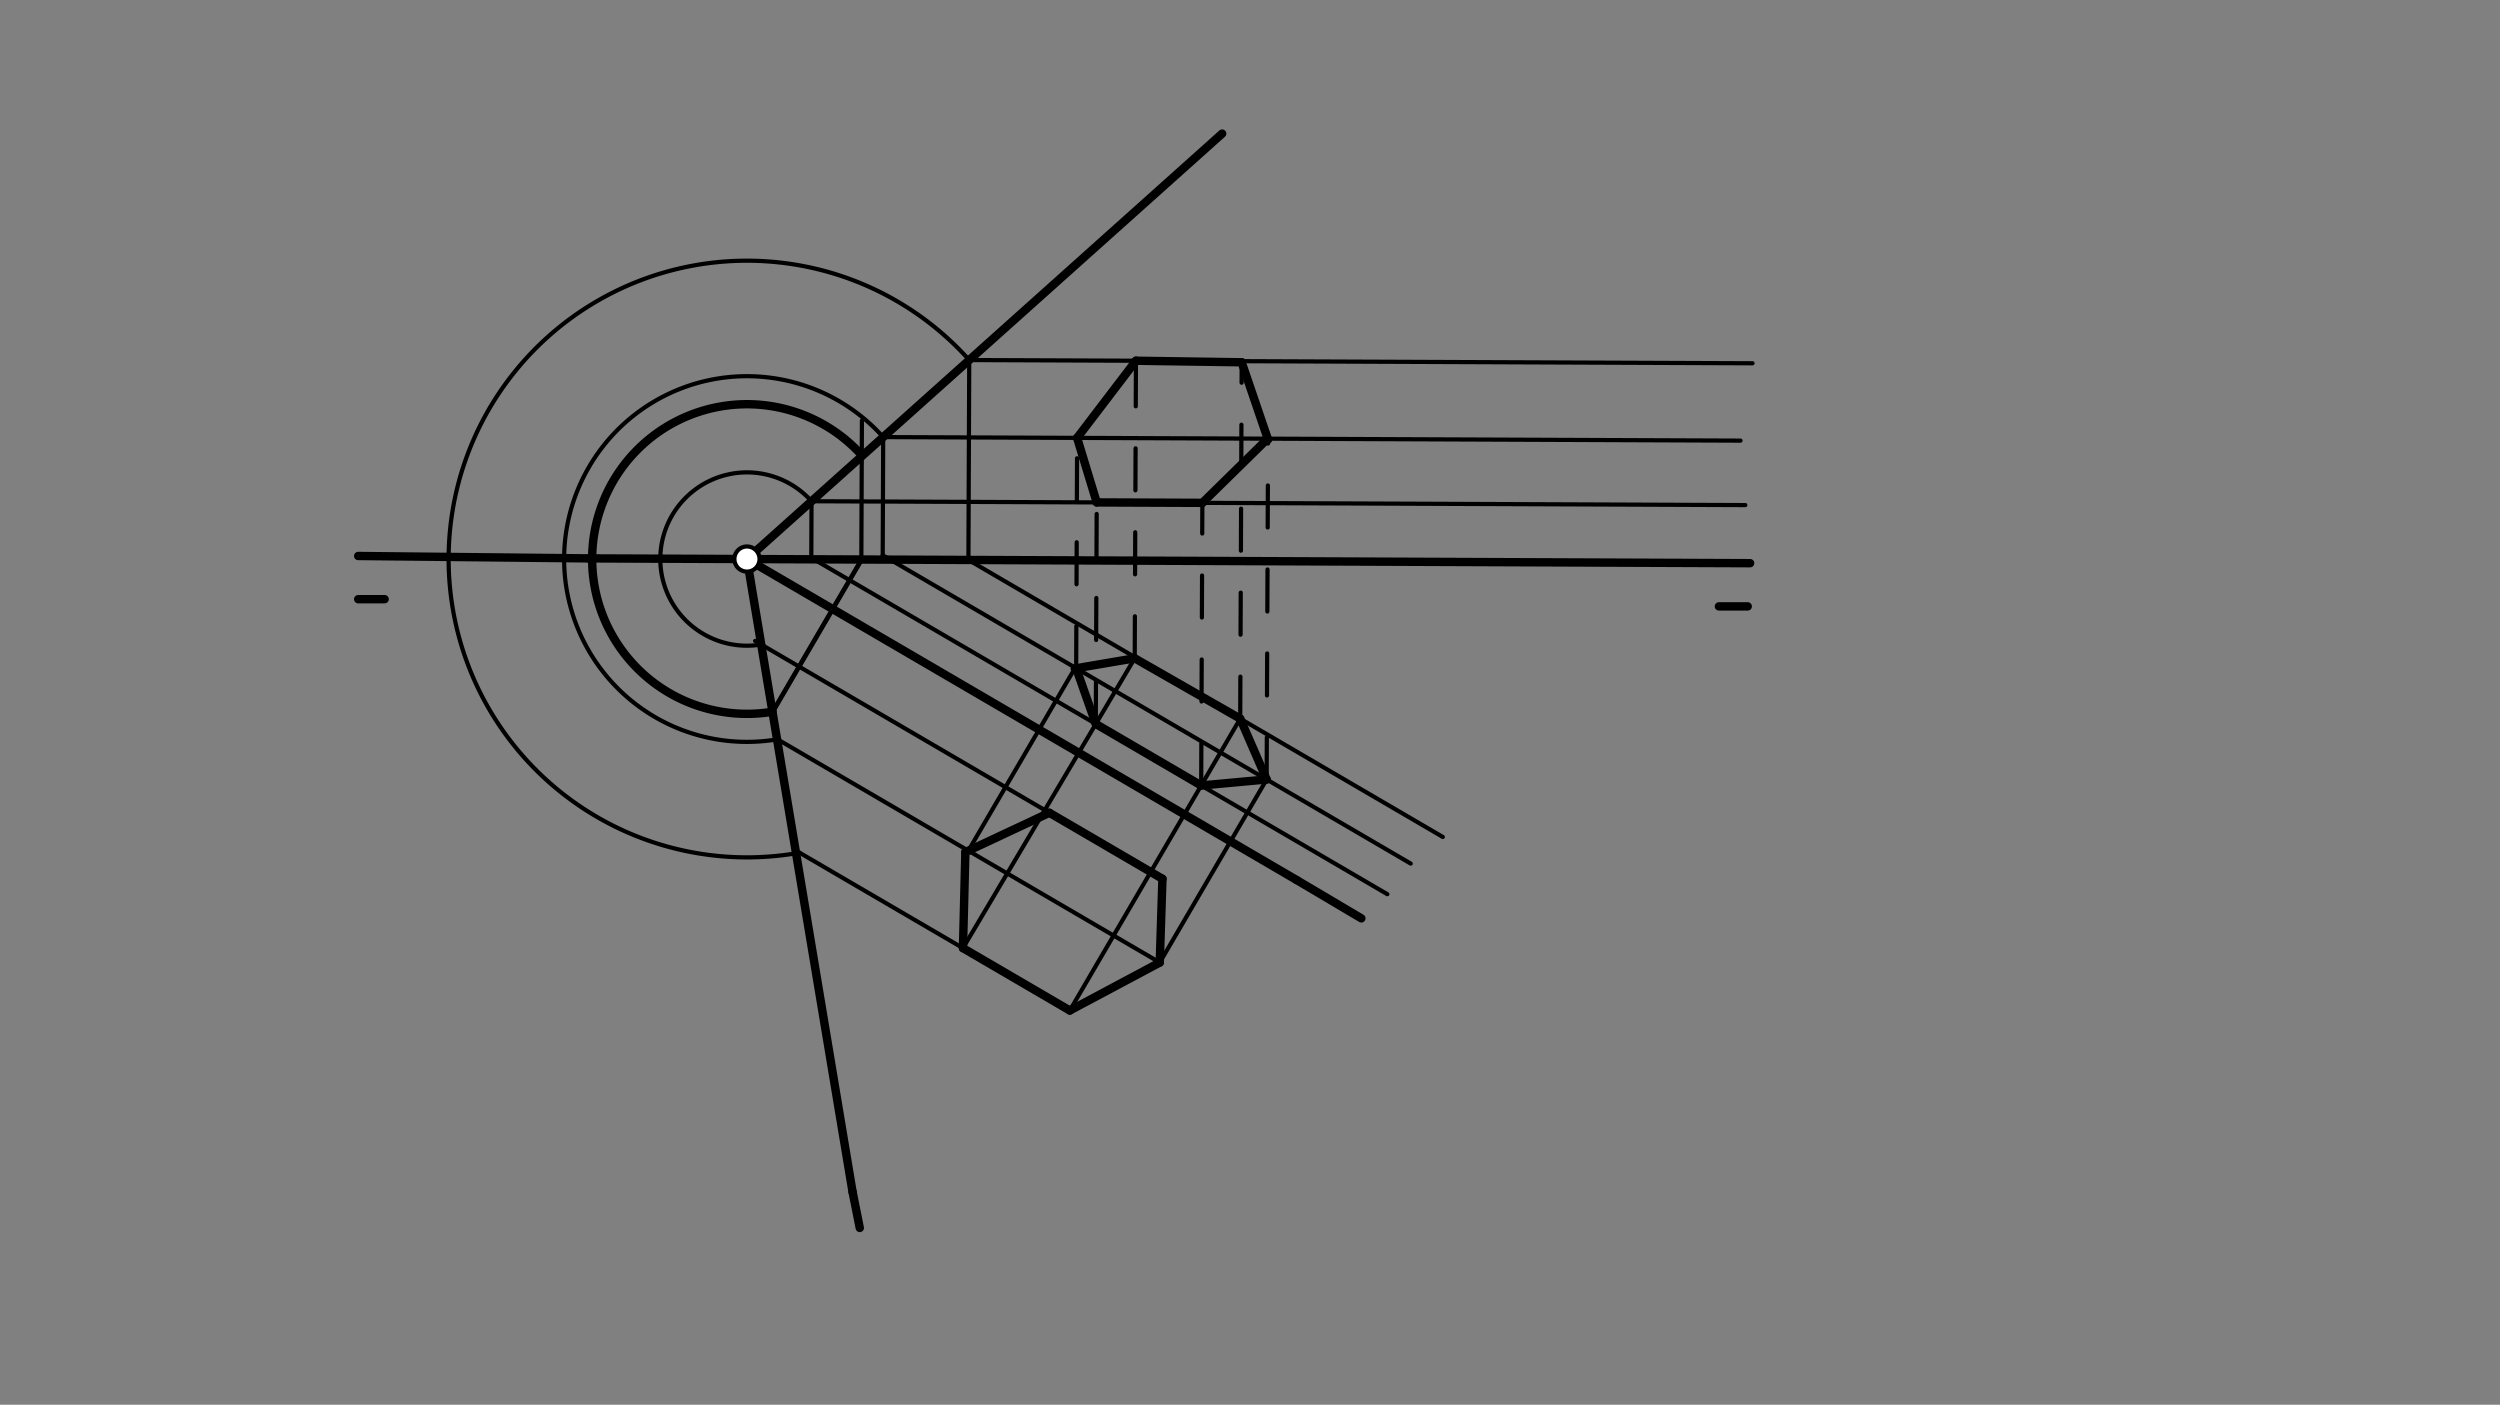 <svg xmlns="http://www.w3.org/2000/svg" class="svg--1it" height="100%" preserveAspectRatio="xMidYMid meet" viewBox="0 0 595.276 334.488" width="100%"><rect x="0" y="0" width="595.276" height="334.488" fill="#808080" stroke="none"/><defs><marker id="marker-arrow" markerHeight="16" markerUnits="userSpaceOnUse" markerWidth="24" orient="auto-start-reverse" refX="24" refY="4" viewBox="0 0 24 8"><path d="M 0 0 L 24 4 L 0 8 z" stroke="inherit"></path></marker></defs><g class="aux-layer--1FB"></g><g class="main-layer--3Vd"><g class="element--2qn"><line stroke="#000000" stroke-dasharray="none" stroke-linecap="round" stroke-width="2" x1="140.15" x2="416.721" y1="132.957" y2="134.1"></line></g><g class="element--2qn"><line stroke="#000000" stroke-dasharray="none" stroke-linecap="round" stroke-width="2" x1="140.15" x2="85.293" y1="132.957" y2="132.386"></line></g><g class="element--2qn"><line stroke="#000000" stroke-dasharray="none" stroke-linecap="round" stroke-width="2" x1="308.721" x2="324.15" y1="209.529" y2="218.671"></line></g><g class="element--2qn"><line stroke="#000000" stroke-dasharray="none" stroke-linecap="round" stroke-width="2" x1="308.721" x2="177.861" y1="209.529" y2="133.113"></line></g><g class="element--2qn"><line stroke="#000000" stroke-dasharray="none" stroke-linecap="round" stroke-width="2" x1="203.007" x2="204.721" y1="283.814" y2="292.386"></line></g><g class="element--2qn"><line stroke="#000000" stroke-dasharray="none" stroke-linecap="round" stroke-width="2" x1="203.007" x2="177.861" y1="283.814" y2="133.113"></line></g><g class="element--2qn"><line stroke="#000000" stroke-dasharray="none" stroke-linecap="round" stroke-width="2" x1="409.293" x2="416.15" y1="144.386" y2="144.386"></line></g><g class="element--2qn"><line stroke="#000000" stroke-dasharray="none" stroke-linecap="round" stroke-width="2" x1="85.293" x2="91.579" y1="142.671" y2="142.671"></line></g><g class="element--2qn"><line stroke="#000000" stroke-dasharray="none" stroke-linecap="round" stroke-width="2" x1="249.864" x2="276.788" y1="193.529" y2="209.251"></line></g><g class="element--2qn"><line stroke="#000000" stroke-dasharray="none" stroke-linecap="round" stroke-width="2" x1="229.864" x2="249.864" y1="202.9" y2="193.529"></line></g><g class="element--2qn"><line stroke="#000000" stroke-dasharray="none" stroke-linecap="round" stroke-width="2" x1="229.293" x2="229.864" y1="225.757" y2="202.9"></line></g><g class="element--2qn"><line stroke="#000000" stroke-dasharray="none" stroke-linecap="round" stroke-width="2" x1="229.293" x2="254.73" y1="225.757" y2="240.611"></line></g><g class="element--2qn"><line stroke="#000000" stroke-dasharray="none" stroke-linecap="round" stroke-width="2" x1="276.15" x2="276.788" y1="229.186" y2="209.251"></line></g><g class="element--2qn"><line stroke="#000000" stroke-dasharray="none" stroke-linecap="round" stroke-width="2" x1="254.73" x2="276.15" y1="240.611" y2="229.186"></line></g><g class="element--2qn"><line stroke="#000000" stroke-dasharray="none" stroke-linecap="round" stroke-width="1" x1="184.106" x2="205.285" y1="169.403" y2="133.136"></line></g><g class="element--2qn"><line stroke="#000000" stroke-dasharray="none" stroke-linecap="round" stroke-width="1" x1="183.86" x2="205.304" y1="169.586" y2="132.864"></line></g><g class="element--2qn"><line stroke="#000000" stroke-dasharray="none" stroke-linecap="round" stroke-width="1" x1="205.093" x2="205.23" y1="133.226" y2="100.143"></line></g><g class="element--2qn"><path d="M 183.928 169.47 A 36.86 36.86 0 1 1 204.761 107.912" fill="none" stroke="#000000" stroke-dasharray="none" stroke-linecap="round" stroke-width="2"></path></g><g class="element--2qn"><line stroke="#000000" stroke-dasharray="none" stroke-linecap="round" stroke-width="2" x1="177.861" x2="291.007" y1="133.113" y2="31.814"></line></g><g class="element--2qn"><line stroke="#000000" stroke-dasharray="none" stroke-linecap="round" stroke-width="1" x1="263.326" x2="179.8" y1="201.39" y2="152.614"></line></g><g class="element--2qn"><line stroke="#000000" stroke-dasharray="none" stroke-linecap="round" stroke-width="1" x1="276.15" x2="185.134" y1="229.186" y2="176.037"></line></g><g class="element--2qn"><line stroke="#000000" stroke-dasharray="none" stroke-linecap="round" stroke-width="1" x1="254.73" x2="190.385" y1="240.611" y2="203.037"></line></g><g class="element--2qn"><path d="M 181.257 153.466 A 20.634 20.634 0 1 1 193.397 119.534" fill="none" stroke="#000000" stroke-dasharray="none" stroke-linecap="round" stroke-width="1"></path></g><g class="element--2qn"><path d="M 185.134 176.037 A 43.536 43.536 0 1 1 210.352 104.135" fill="none" stroke="#000000" stroke-dasharray="none" stroke-linecap="round" stroke-width="1"></path></g><g class="element--2qn"><path d="M 190.385 203.037 A 71.037 71.037 0 1 1 230.888 85.844" fill="none" stroke="#000000" stroke-dasharray="none" stroke-linecap="round" stroke-width="1"></path></g><g class="element--2qn"><line stroke="#000000" stroke-dasharray="none" stroke-linecap="round" stroke-width="1" x1="230.786" x2="417.289" y1="85.73" y2="86.5"></line></g><g class="element--2qn"><line stroke="#000000" stroke-dasharray="none" stroke-linecap="round" stroke-width="1" x1="210.297" x2="414.429" y1="104.074" y2="104.917"></line></g><g class="element--2qn"><line stroke="#000000" stroke-dasharray="none" stroke-linecap="round" stroke-width="1" x1="193.234" x2="415.577" y1="119.35" y2="120.268"></line></g><g class="element--2qn"><line stroke="#000000" stroke-dasharray="none" stroke-linecap="round" stroke-width="1" x1="210.297" x2="210.181" y1="104.074" y2="132.215"></line></g><g class="element--2qn"><line stroke="#000000" stroke-dasharray="none" stroke-linecap="round" stroke-width="1" x1="230.786" x2="230.589" y1="85.73" y2="133.416"></line></g><g class="element--2qn"><line stroke="#000000" stroke-dasharray="none" stroke-linecap="round" stroke-width="1" x1="193.234" x2="193.179" y1="119.35" y2="132.824"></line></g><g class="element--2qn"><line stroke="#000000" stroke-dasharray="none" stroke-linecap="round" stroke-width="1" x1="230.589" x2="343.543" y1="133.331" y2="199.29"></line></g><g class="element--2qn"><line stroke="#000000" stroke-dasharray="none" stroke-linecap="round" stroke-width="1" x1="210.181" x2="335.903" y1="132.215" y2="205.63"></line></g><g class="element--2qn"><line stroke="#000000" stroke-dasharray="none" stroke-linecap="round" stroke-width="1" x1="193.179" x2="330.338" y1="132.824" y2="212.918"></line></g><g class="element--2qn"><line stroke="#000000" stroke-dasharray="none" stroke-linecap="round" stroke-width="1" x1="230.57" x2="255.911" y1="202.569" y2="159.173"></line></g><g class="element--2qn"><line stroke="#000000" stroke-dasharray="none" stroke-linecap="round" stroke-width="1" x1="276.15" x2="301.7" y1="229.186" y2="185.432"></line></g><g class="element--2qn"><line stroke="#000000" stroke-dasharray="none" stroke-linecap="round" stroke-width="1" x1="254.73" x2="295.492" y1="240.611" y2="170.807"></line></g><g class="element--2qn"><line stroke="#000000" stroke-dasharray="none" stroke-linecap="round" stroke-width="1" x1="229.293" x2="270.188" y1="225.757" y2="156.747"></line></g><g class="element--2qn"><line stroke="#000000" stroke-dasharray="none" stroke-linecap="round" stroke-width="2" x1="255.911" x2="270.188" y1="159.173" y2="156.747"></line></g><g class="element--2qn"><line stroke="#000000" stroke-dasharray="none" stroke-linecap="round" stroke-width="2" x1="270.188" x2="295.307" y1="156.747" y2="171.123"></line></g><g class="element--2qn"><line stroke="#000000" stroke-dasharray="none" stroke-linecap="round" stroke-width="2" x1="295.307" x2="301.602" y1="171.123" y2="185.6"></line></g><g class="element--2qn"><line stroke="#000000" stroke-dasharray="none" stroke-linecap="round" stroke-width="2" x1="301.602" x2="286.015" y1="185.6" y2="187.036"></line></g><g class="element--2qn"><line stroke="#000000" stroke-dasharray="none" stroke-linecap="round" stroke-width="2" x1="286.015" x2="260.922" y1="187.036" y2="172.383"></line></g><g class="element--2qn"><line stroke="#000000" stroke-dasharray="none" stroke-linecap="round" stroke-width="2" x1="260.922" x2="256.249" y1="172.383" y2="159.116"></line></g><g class="element--2qn"><line stroke="#000000" stroke-dasharray="10" stroke-linecap="round" stroke-width="1" x1="295.307" x2="295.658" y1="171.123" y2="86.261"></line></g><g class="element--2qn"><line stroke="#000000" stroke-dasharray="10" stroke-linecap="round" stroke-width="1" x1="301.602" x2="301.936" y1="185.6" y2="104.676"></line></g><g class="element--2qn"><line stroke="#000000" stroke-dasharray="10" stroke-linecap="round" stroke-width="1" x1="270.188" x2="270.498" y1="156.747" y2="81.817"></line></g><g class="element--2qn"><line stroke="#000000" stroke-dasharray="10" stroke-linecap="round" stroke-width="1" x1="256.249" x2="256.491" y1="159.116" y2="100.46"></line></g><g class="element--2qn"><line stroke="#000000" stroke-dasharray="10" stroke-linecap="round" stroke-width="1" x1="286.015" x2="286.294" y1="187.036" y2="119.488"></line></g><g class="element--2qn"><line stroke="#000000" stroke-dasharray="10" stroke-linecap="round" stroke-width="1" x1="260.922" x2="261.159" y1="172.383" y2="115.025"></line></g><g class="element--2qn"><line stroke="#000000" stroke-dasharray="none" stroke-linecap="round" stroke-width="2" x1="270.481" x2="295.658" y1="85.894" y2="86.261"></line></g><g class="element--2qn"><line stroke="#000000" stroke-dasharray="none" stroke-linecap="round" stroke-width="2" x1="295.658" x2="301.936" y1="86.261" y2="104.676"></line></g><g class="element--2qn"><line stroke="#000000" stroke-dasharray="none" stroke-linecap="round" stroke-width="2" x1="301.86" x2="286.293" y1="104.452" y2="119.734"></line></g><g class="element--2qn"><line stroke="#000000" stroke-dasharray="none" stroke-linecap="round" stroke-width="2" x1="286.293" x2="261.14" y1="119.734" y2="119.63"></line></g><g class="element--2qn"><line stroke="#000000" stroke-dasharray="none" stroke-linecap="round" stroke-width="2" x1="261.14" x2="256.475" y1="119.63" y2="104.264"></line></g><g class="element--2qn"><line stroke="#000000" stroke-dasharray="none" stroke-linecap="round" stroke-width="2" x1="256.475" x2="270.481" y1="104.264" y2="85.894"></line></g><g class="element--2qn"><circle cx="177.861" cy="133.113" r="3" stroke="#000000" stroke-width="1" fill="#ffffff"></circle>}</g></g><g class="snaps-layer--2PT"></g><g class="temp-layer--rAP"></g></svg>